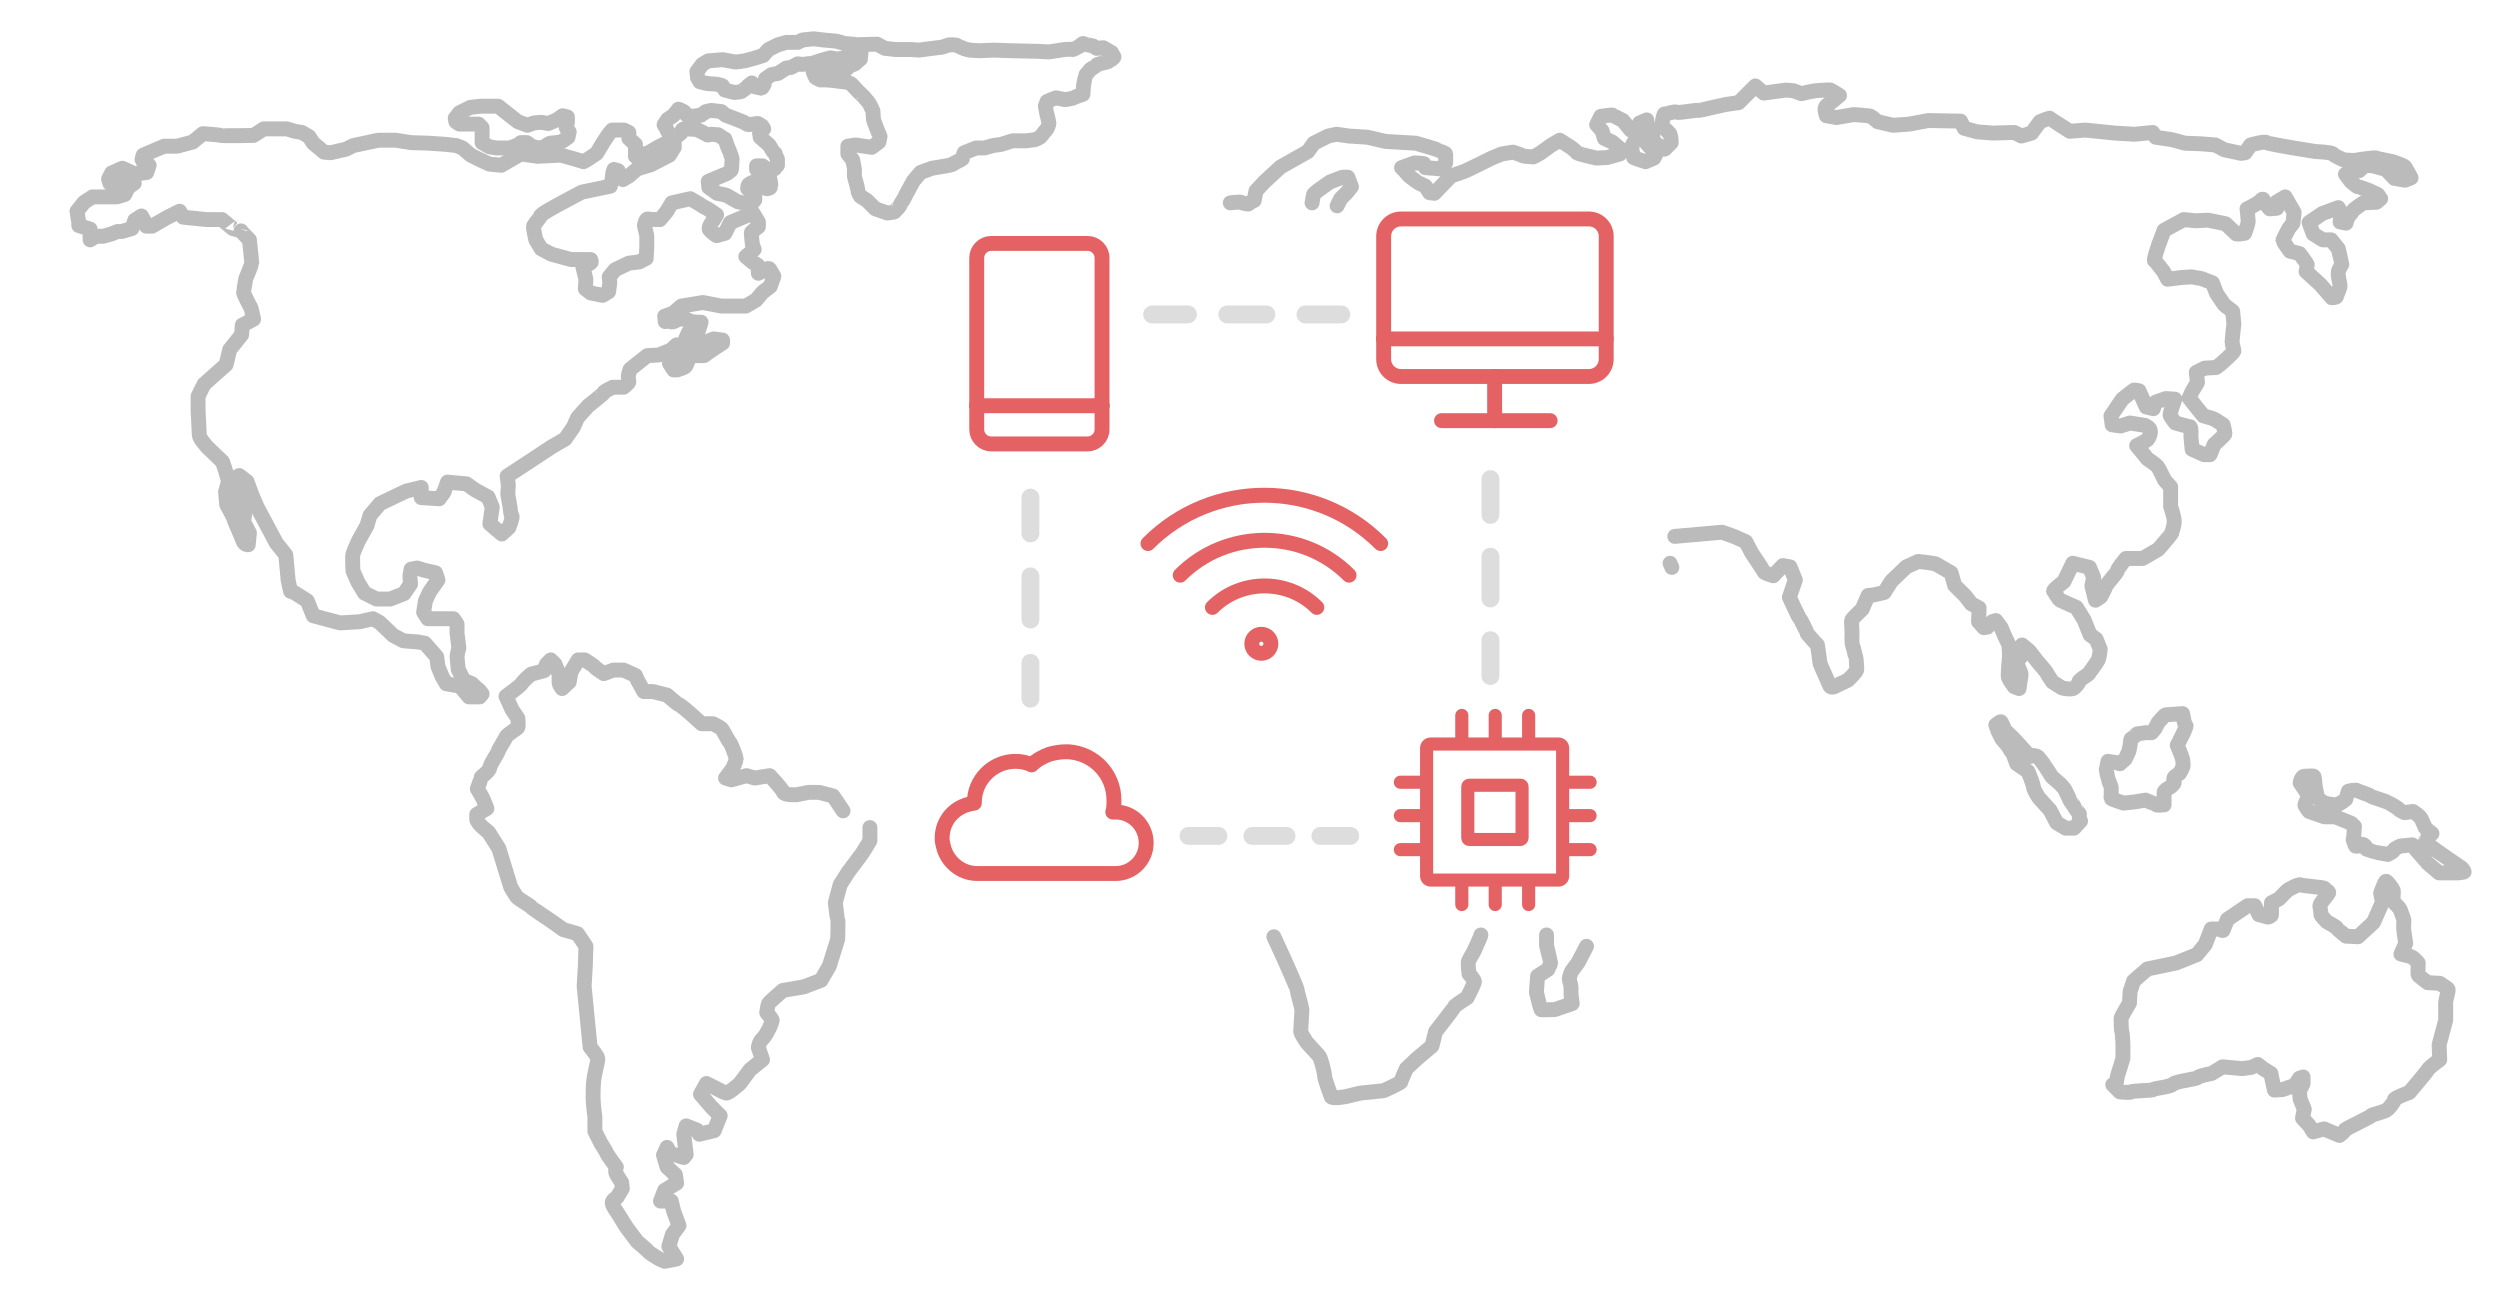 <?xml version="1.0" encoding="utf-8"?>
<!-- Generator: Adobe Illustrator 21.1.0, SVG Export Plug-In . SVG Version: 6.00 Build 0)  -->
<svg version="1.1" id="Layer_1" xmlns="http://www.w3.org/2000/svg" xmlns:xlink="http://www.w3.org/1999/xlink" x="0px" y="0px"
	 viewBox="0 0 419 219" style="enable-background:new 0 0 419 219;" xml:space="preserve">
<style type="text/css">
	.st0{fill:none;stroke:#BBBBBB;stroke-width:2.5;stroke-linecap:round;stroke-linejoin:round;stroke-miterlimit:10;}
	.st1{fill:none;stroke:#E46264;stroke-width:2.5;stroke-linecap:round;stroke-linejoin:round;stroke-miterlimit:10;}
	.st2{fill:none;stroke:#E46264;stroke-width:2.2;stroke-linecap:round;stroke-linejoin:round;stroke-miterlimit:10;}
	.st3{fill:none;stroke:#DDDDDD;stroke-width:3;stroke-linecap:round;stroke-linejoin:round;}
	.st4{fill:none;stroke:#DDDDDD;stroke-width:3;stroke-linecap:round;stroke-linejoin:round;stroke-dasharray:7.229,7.229;}
	.st5{fill:none;stroke:#DDDDDD;stroke-width:3;stroke-linecap:round;stroke-linejoin:round;stroke-dasharray:5.721,5.721;}
	.st6{fill:none;stroke:#DDDDDD;stroke-width:3;stroke-linecap:round;stroke-linejoin:round;stroke-dasharray:7.004,7.004;}
	.st7{fill:none;stroke:#DDDDDD;stroke-width:3;stroke-linecap:round;stroke-linejoin:round;stroke-dasharray:6.553,6.553;}
</style>
<g>
	<g>
		<path class="st0" d="M39,38.3l-1.8-1.5h-2.6l-3.9-0.4l-0.6-1l-2.2,1.1l-2.4,1.4h-1l-0.4-1l-0.4-0.7l-1.1,0.7l-0.5,1.4l-1.7,0.5
			h-0.7l-1,0.4l-1.4,0.4h-1.2l-1,0.6v-0.5v-0.9v-0.4l-1.9-0.6v-0.5l-0.3-1.9l1.2-1.5l1.4-0.9h2.1h2l1.3-0.4l0.6-1.2l1-0.7L22.1,30
			l-0.8,0.4l-0.7,0.4l-2.2-0.1L18.2,30l0.5-1l1.8-0.8l2,0.9l1.5-0.1l0.6-0.1l0.4-1.2l-0.9-0.4l-0.3-0.6l0.2-0.7l3.5-1.5h2.2l2.6-0.7
			l1.7-1.4c0,0,2.8,0.2,3,0.3c0.2,0.1,5.5,0,5.5,0l1.7-1.1h2.2h1.7l1.3,0.4l1.2,0.2l1.2,0.7l0.7,1.1l1.1,0.9l0.7,0.6l1.1,0.1
			l2.6-0.6l1.2-0.6l4.2-0.9h2.9l2.6,0.4l3,0.1l2.9,0.2l1.7,0.2l1,0.4l1.4,1.2l1.4,0.7l1.7,0.8l2,0.2l3.3-1.9l2.8,0.4l3.9-0.2
			l2.5,0.7l1.3,0.4l0.7-0.4l1.5-1l1.2-2l0.8-1.2l0.6-0.7h2l0.8,0.4v1l1.1,1V25v1.2l2.2-0.6l1.7-1l1.4-0.7l1.2-0.4v1.2l-0.8,1.3
			l-3.1,1.6l-2.3,0.7l-1.4,1.2l-1,0.6l-0.8-1.5l-0.7-0.2l-0.2,0.6l-0.1,1l-0.3,1.2l-1.9,0.4l-2.9,0.6l-4.3,2.3c0,0-2.6,1.4-2.6,1.7
			c0,0.2-1.2,1.5-1.2,1.8c0,0.4,0.4,2.2,0.4,2.2l0.9,1.5l1.7,0.9l3.3,0.9h2.1h1.2c0,0,0.1,0.2,0.1,0.4c0,0.2-1.4,0.9-1.4,0.9l0.5,2
			l-0.1,1.6l0.9,0.7l2,0.4l1-0.6l0.2-1.5l-0.1-1l1-1.2l2.3-1.1l1.7-0.2l1.2-0.6l0.1-2v-1.8l-0.4-1.7c0,0,0.2-1.2,0.6-1.1
			c0.4,0.1,2,0.1,2,0.1l1.1-1.3l0.9-1.5l3.1-0.7c0,0,1.5,0.9,1.7,1c0.2,0.2,1.2,0.7,1.2,0.7l1.5,1l-0.6,1c0,0-0.9,1.1-0.6,1.5
			c0.3,0.4,1.2,1,1.2,1l1.4-0.4l0.9-1.8l3.8-1.6l0.9,1.5v0.8c0,0-1.2,0.9-1.2,1c0,0.2,0.2,2,0.2,2l0.3,0.8L125,43l1.2,1
			c0,0,0.9,0.4,0.9,0.6s0,1.2,0,1.2l1-0.5c0,0,0.7-0.5,0.9-0.2c0.1,0.2,0.7,1.2,0.7,1.2l-0.6,1.7l-1.3,1l-1.1,1.3l-1.7,1h-4.1
			l-3.1-0.6l-3.6,0.6l-1.4,1.2l-1.4,0.5l0.1,0.9c0,0,0.7-0.3,0.9,0c0.2,0.3,1.3-0.4,1.3-0.4s1.5-0.1,1.7,0.2
			c0.2,0.2,1.4,0.3,1.4,0.3h0.7l-0.4,1.3l-1.7,0.4l-0.5,1.1l1.1,0.4l1.8,0.7l0.3-0.5l1.5-0.6l1.5,0.2v0.5l-1.7,1.1l-1.4,1h-1.5h-0.5
			l-0.7,0.8c0,0-0.2,0.8-0.4,1c-0.1,0.2-1.4,0.6-1.4,0.6h-0.6l-0.7-1.1l0.7-0.8l0.7-1c0,0,0.6-0.7,0.7-0.6c0.2,0.1-0.9-0.7-0.9-0.7
			l-1,0.9l-2,0.8l-1.9,0.1l-1.4,1.1l-1.5,1.2c0,0-0.3,0.9-0.3,1.2c0,0.2,0.1,0.7,0.1,0.9s-0.9,0.9-0.9,0.9h-1.8c0,0-1.5,0.7-1.5,0.9
			s-2.6,2.2-2.6,2.2l-1.8,2l-0.7,1.6l-1.4,2l-2.1,1.2l-7.6,5l0.2,1.5l-0.1,1.5l0.4,2.3c0,0,0.1,1.4,0.3,1.4c0.2,0.1-0.5,1.9-0.5,1.9
			l-1.2,1.1l-2-1.7l0.4-2.8l-0.7-1.7l-2.2-1.2l-1.4-1l-3.2-0.3l-0.6,1.7l-0.8,1.1l-3-0.2v-1.7l-2.5,0.6l-4.4,2.1L62,86.4l-0.5,1.7
			l-1.4,2.5c0,0-1,2.1-1,2.6c0,0.6,0,2.5,0.1,2.6c0.1,0.2,0.8,1.8,0.8,1.8l1.1,1.8l2,1h2.3l2.3-0.9l1.1-1.6l-0.1-1.4l0.2-1.1l1-0.2
			l1.3,0.4l1.8,0.4l0.4,1.2l-1.4,2l-0.7,1.5l-0.3,1.9l0.7,1.1h2.6H76l0.6,0.9v1.5l0.3,2.5c0,0-0.3,1.2-0.3,1.4s0.2,2.2,0.2,2.2
			l0.9,1.8l1.4,0.6c0,0,0.9,0.9,1,0.9c0.2,0.1,0.7,0.8,0.7,0.8l-0.4,0.5h-1.8l-1.5-1.8l-2.3-0.4l-0.7-1.2l-0.7-1.7l-0.2-1.6l-2-2.3
			l-1.1-0.2l-2.5-0.2l-1.7-0.9l-2.3-2.2l-1.1-0.6l-2.2,0.5l-3.3,0.2l-4.5-1.2l-1-2.5l-2.2-1.4l-0.6-0.2l-0.4-1.8l-0.4-4.3L46.3,91
			l-3.2-6l-0.9-2.1l-0.8-2.2l-1.3-1L39.6,80l-0.7,0.9l0.7,1.5l0.7,1.4l0.7,2.5l-0.2,1.1l1,1.9l-0.2,2c0,0-0.6,0.1-0.9-0.7
			c-0.2-0.7-1.5-3.4-1.5-3.7c-0.1-0.3-1.2-2.3-1.2-2.3s-0.2-2-0.2-2.2c0.1-0.2,0.5-1.8,0.5-1.8l-0.6-2l-0.4-1.2L34.8,75
			c0,0-1.4-1.5-1.4-2.1s-0.2-3.8-0.2-4c0-0.2,0-2.5,0-2.5l1-2l3.7-3.3l0.6-2.5l2-2.5l0.1-1.6l1.9-1l-0.4-1.8c0,0-1.4-2.6-1.3-2.8
			s0.3-1.9,0.4-2.2c0.1-0.2,1-2.5,1-2.6c0-0.2-0.4-3.9-0.4-3.9s-1.3-1.3-1.4-1.5C40.4,38.7,39,38.3,39,38.3z"/>
		<path class="st0" d="M89.1,24.5l-0.8-0.6h-1l-0.5,0.4c0,0-1.2,0.4-1.3,0.5c-0.1,0-2.3,0-2.3,0l-1.2-0.2l-1.2-0.7c0,0,0-1.1,0-1.3
			s0-1.2,0-1.2l-0.6-0.6h-1.9L77,20.8l-0.6-0.4l-0.1-0.6l0.7-0.9l1.8-0.9l1.7-0.2h1.6h1.4L85,19l1.8,1.4l1.6,0.6l1.1-0.4l1.2-0.1
			l1.2,0.2l1.4-0.6l1-0.7l0.8,0.2v0.8c0,0-0.2,1-0.2,1c0,0.1,0.5,0.7,0.5,0.7L95.2,23c0,0-1.1,0.8-1.2,0.8c-0.1,0-1.7,0.2-1.8,0.2
			c0,0-0.6,0.3-0.8,0.5s-1.3,0.3-1.3,0.3L89.1,24.5z"/>
		<path class="st0" d="M120.4,22.6l-1.2-0.1c0,0-0.6,0.2-0.7,0.1c-0.1-0.1-1.1-0.6-1.1-0.6s-0.6-0.3-0.6-0.3c-0.1,0-1.9-0.1-1.9-0.1
			s-0.4,0-0.5,0.1c-0.1,0.1-0.1,0.3-0.2,0.5c-0.1,0.2-0.6,0.5-0.6,0.5l-0.9,0.1l-0.6-0.4l-0.5-1l-0.3-0.5l0.6-0.9l0.9-0.6l0.7-0.8
			c0,0,0.2-0.3,0.2-0.3c0.1,0,0.9,0.4,0.9,0.4s0.5,0.5,0.5,0.6c0,0,0.9,0.2,0.9,0.2l1.5-0.2l0.8-0.6l0.9-0.2l1.7,0.2l0.7,0.6
			l1.6,0.6l1.5,0.6c0,0,0.6,0.4,0.7,0.4c0.1,0,1.6-0.2,1.6-0.2s0.6,0.3,0.7,0.4s0.3,0.5,0.3,0.5s-0.6,0.6-0.7,0.7
			c0,0,0.1,0.6,0.1,0.7c0,0,0.8,0.7,0.8,0.7l0.7,0.6l0.6,1c0,0,0.3,0.4,0.4,0.4c0,0.1,0.4,1,0.4,1v1c0,0-0.5,0.5-0.5,0.6
			c0,0-0.9,0.3-0.9,0.3l-1.1-0.8c0,0-1,0-1,0s0,0.5,0,0.6s0.6,0.3,0.6,0.3L128,29l0.5,0.5l0.5,0.4c0,0,0.2,0.9,0.2,1
			c0,0.1-0.1,0.4-0.1,0.5c0,0.1-0.5,0.3-0.7,0.2s-1-0.5-1-0.5l-0.8-0.7c0,0-0.9,0.3-1.1,0.5c-0.2,0.3-0.2,0.5-0.2,0.7
			c0,0.1,1.2,0.7,1.2,0.7l0,0.7l0,0.5l-0.5,0.6H125l-1.4-0.3l-1.9-1.1l-1.5-0.3l-1.4-1c0,0-0.1-1-0.1-1c0,0,3.1-1.3,3.1-1.3
			s0.8-0.5,0.8-0.7c0-0.1,0.1-1.8,0.1-1.8s-0.5-1.6-0.6-1.6c0,0-0.6-1.6-0.6-1.7C121.5,23.4,120.4,22.6,120.4,22.6z"/>
		<path class="st0" d="M130.4,12.3l-1.1,0.2c0,0-1,0.7-1,0.7s-0.2,0.6-0.2,0.8c0,0.2-0.4,0.8-0.5,0.8c-0.1,0-1.2-0.3-1.2-0.3
			s-0.4-0.6-0.4-0.6c-0.1,0.1-0.7,0.5-0.7,0.6s-1,0.8-1,0.8c0,0.1-1.2,0.2-1.2,0.2s-1.6-0.4-1.6-0.4s-0.4-0.6-0.4-0.7
			c0-0.1-1.1-0.3-1.1-0.3s-1.5-0.1-1.5-0.1s-1.2-0.3-1.2-0.3l-0.4-0.7l-0.1-1l0.9-1.2l1-0.6l2.4-0.2l2.2,0.4l1.5-0.2l1.5-0.4
			l1.6-0.5l0.9-1l1.6-0.8l1.4-0.4h1.9l0.8-0.4l1.9-0.2l1.6,0.2l2.2,0.2l1.4,0.4c0,0,1.8,0.1,1.8,0.2c0,0,3.6-0.1,3.6-0.1l1.3,0.7
			l1.8,0.2l2.7,0l1.2,0.1l1.5-0.2l2.4-0.3l1.2-0.4c0,0,1.2,0,1.3,0.1c0.1,0.1,1.3,0.6,1.3,0.6s0.8,0.2,0.8,0.2l1.6,0.1l2.5-0.1
			l2.8,0.1l4.5,0.1l1.9,0.1l2.6-0.4c0,0,1.4-0.1,1.4,0c0.1,0,1.2-0.6,1.2-0.6s0.4-0.5,0.6-0.4c0.1,0.1,1.6,0.4,1.6,0.4l0.6,0.4
			l1.1-0.1c0,0,1.4,0.8,1.4,0.8c0,0.1,0.3,0.5,0.4,0.7c0.1,0.2-0.8,0.7-0.9,0.8c-0.1,0.1-1.9,0.4-2,0.6s-1.1,0.7-1.2,0.9
			s-0.7,0.8-0.7,0.9s-0.3,1.6-0.3,1.6l-0.1,1.5c0,0-1.5,0.5-1.6,0.6c0,0.1-1.4,0.3-1.4,0.3s-1.5-0.3-1.5-0.3c-0.1,0-1.5,0.6-1.5,0.6
			l-0.3,0.8c0,0,0.2,1,0.2,1.1c0,0,0.4,1.5,0.4,1.8c0,0.2-0.3,0.9-0.4,1s-0.7,0.8-0.9,1.1c-0.2,0.3-1,0.6-1,0.6c0,0-1.5,0.2-1.5,0.2
			h-2.3c0,0-1.9,0.6-1.9,0.6s-1.4,0.2-1.4,0.2c0,0-1.4,0.4-1.4,0.4h-1.4c0,0-2,0.8-2,0.8s-0.3,0.9-0.3,1c0,0.1-1.6,0.8-1.6,0.9
			c0,0.1-1.1,0.3-1.1,0.3s-2.4,0.4-2.4,0.4s-1.9,0.7-1.9,0.7s-1.2,1.4-1.2,1.4c0,0-1.2,2.2-1.2,2.2l-0.4,0.8c0,0-0.7,1.1-0.7,1.2
			c0,0.1-0.9,1-0.9,1c0,0.1-1.2,0.2-1.2,0.2c0,0-2-0.7-2-0.7l-1.4-1.4l-1.1-0.7c0,0-0.4-0.6-0.4-0.9c0-0.3-0.6-2.4-0.6-2.4
			s0-1.2,0-1.3c0-0.1-0.3-1.5-0.3-1.5l-0.8-1l0-1.3l1.3-0.2c0,0,1.4,0.2,1.4,0.2s1.3,0.2,1.3,0.2l1.2-0.9c0,0,0.2-0.8,0.2-0.9
			c0-0.1-0.5-1.1-0.5-1.2c0,0-0.6-1.6-0.6-1.6c0,0-0.1-1.5-0.1-1.5s-0.6-1.3-0.7-1.4c-0.1-0.1-0.5-0.6-0.6-0.7
			c0-0.1-1.1-1.1-1.1-1.1l-1.2-1.3l-0.6-0.3l-1.7-0.2l-0.7-0.1l-1.2-0.1l-1,0c0,0-0.7-0.3-0.8-0.4c0,0-0.4-0.9-0.4-0.9l0.2-0.7
			l0.6-0.3l1.3,0.2l1,0.4l2.3,0l0.8-0.7l0.8-0.3c0,0,0.8-0.8,0.9-0.8c0-0.1,0.1-1,0.1-1l-0.6-0.5c0,0-1,0.6-1,0.6s-1.1,0.7-1.1,0.7
			l-1.3,0.2l-1.1-0.2l-1.5,0.4l-1.5,0.5c0,0-1.7,0.2-1.8,0.2c0,0-0.7-0.1-0.7-0.1l-1.1,0.6l-0.8,0.1L130.4,12.3z"/>
		<path class="st0" d="M141.3,135.9c-0.7-1.1-1.7-2.5-1.7-2.5l-2.3-0.6h-1.8l-2,0.4c0,0-2,0.1-2.2-0.4c-0.2-0.6-2.3-2.8-2.3-2.8
			l-2.5,0.4l-1.4-0.4l-2.5,0.7l-1-0.3l1.2-1.6c0,0,0.6-1.4,0.6-1.6c0-0.2-0.8-2.5-1.1-2.8s-1.1-2-1.4-2.3c-0.2-0.2-1.4-0.8-1.4-0.8
			h-1.9l-2-1.8c0,0-1.7-1.5-2-1.5c-0.2-0.1-1.8-1.5-1.8-1.5l-2.4-0.6h-1.5l-1-1.8l-0.4-0.9l-2-0.9h-1.7l-1.6,0.6
			c0,0-1.4-0.9-1.5-1.1c-0.1-0.2-1.7-1.2-1.7-1.2h-1.1l-1.2,2l-0.3,1.7l-1.2,1.1c0,0-0.5-0.7-0.5-0.9c0-0.2,0-1.5,0-1.5l-0.7-1.7
			l-0.7-0.7l-0.7,0.7l-0.4,1.1l-2.2,0.6c0,0-1.3,1.1-1.5,1.5c-0.2,0.4-2.7,2.2-2.7,2.2l1,2.2l1,1.5c0,0,0.1,1.3,0,1.5
			s-1.8,1.2-2,1.6c-0.1,0.4-1.1,1.8-1.3,2.4c-0.2,0.6-1.2,1.9-1.4,2.7c-0.1,0.8-1.5,1.5-1.5,1.8c0,0.2-0.6,1.8-0.6,1.8
			s0.9,1.5,1,1.8c0.1,0.2,0.6,1.5,0.6,1.5l-1.7,1c0,0,0,0.1,0,0.8c0,0.7,2,2.2,2,2.2l1.7,2.7l2,6.5c0,0,0.7,1.2,1,1.6
			s2.3,1.5,2.4,1.7c0.1,0.2,3.3,2.3,3.3,2.3l2.1,1.5l2.4,0.7l1.4,2.1l-0.1,3.3l-0.2,3.4l1,10.2c0,0,1.3,1.5,1.3,2
			c0,0.4-0.6,2.6-0.7,3.7c-0.1,1.1-0.1,1.8-0.1,2.8s0.3,3.2,0.3,3.2v2.4l1,2c0,0,0.9,1.4,1,1.7s1.6,2.3,1.6,2.3s-0.2,0.5-0.1,0.9
			c0.1,0.4,1,1.7,1,1.7l0.1,1l-0.9,1.5c0,0-0.8,0.4-0.8,0.9c0,0.5,1,1.8,1.1,2c0.1,0.2,1.3,2.1,1.3,2.1l1.8,2.4c0,0,1.8,1.5,2,1.8
			c0.2,0.2,1.7,1.1,1.7,1.1l0.9,0.4l2-0.4l-1.3-2.1l0.6-2l1.1-1.5l-0.9-2.4l-0.4-1.7h-1.8l0.7-1.8l2-1.2l-0.2-1.4l-1.4-1.3l-0.6-2
			l0.6-1.3l0.5,1l2.3,0.7l0.4-0.5l-0.4-3.4l0.4-1.4l1.8,0.7l0.4,0.7l2.5-0.6l1-2.5l-1.5-1.5l-1.8-2.1l1-1.8l1.8,0.9
			c0,0,1.1,0.6,1.5,0.7c0.4,0.1,2.3-1.6,2.3-1.6l1.7-2.3l2.1-1.7l-0.7-2c0,0,0.1-1,0.7-1.5c0.6-0.6,0.9-1.4,1.1-1.7
			c0.2-0.4,0.6-1.4,0.5-1.5c-0.1-0.2-0.9-1.2-0.9-1.2s0.2-1.3,0.3-1.5c0.1-0.2,2.4-2.2,2.4-2.2l3.5-0.6l2.9-1.1l1.4-2.4l1.4-4.5
			c0,0,0.1-3.1,0-3.3s-0.4-2.8-0.4-2.8l0.8-3l1.4-2.2c0,0,1.9-2.5,2.1-2.8c0.2-0.2,1.5-2.4,1.5-2.4v-2.2"/>
		<path class="st0" d="M248.2,156.7c0,0.2-1.2,2.8-1.2,2.8s-0.9,1.5-0.9,1.7c-0.1,0.2,0.1,2,0.1,2s0.9,1,0.9,1.3
			c0.1,0.2-1.2,2.7-1.2,2.7s-2.1,1.3-2.2,1.6c-0.1,0.3-3.1,4.1-3.1,4.1l-0.6,2.4l-2.6,2.2l-1.7,1.6c0,0-0.9,2-0.9,2.2
			s-2.9,1.5-2.9,1.5l-3.9,0.4l-2.5,0.6c0,0-2.3,0.4-2.4,0c-0.1-0.4-1.1-2.9-1.1-3.5s-0.7-3.1-0.9-3.3s-2.1-2.3-2.1-2.3s-1-1.5-1-1.8
			c0-0.4,0.2-3.2,0.2-3.6c0-0.4-0.8-3.1-0.8-3.4s-2.2-5.2-2.2-5.2l-1.7-3.7"/>
		<path class="st0" d="M279.9,94.4c0.2,0.4,0.3,0.7,0.3,0.7"/>
		<path class="st0" d="M206.2,34c0,0,1.6-0.2,1.8-0.1c0.2,0.2,1.2,0.3,1.2,0.3l0.4-0.3l0.6-0.3l0.3-1.6l1.4-1.5l2.7-2.5l4.6-2.6
			l1-1.4l2.4-1.2l1.4-0.3l2.1,0.3l3.1,0.2l3,0.7l5.1,0.3c0,0,3.8,1.1,3.9,1.2s1.1,0.5,1.1,0.6s0,1.5,0,1.5l-0.6,0.7l-0.3,0.3
			l-2.5-0.2c0,0-0.2-0.7-0.3-0.7c-0.1,0-1.5-0.1-1.5-0.1l-2.2,0.8c0,0,0.8,0.8,1,1.1c0.2,0.3,1.5,1.2,1.6,1.3
			c0.1,0.1,1.4,0.7,1.4,0.7l0.7,1.1l0.8,0.1l2.8-2.9l2.3-0.8l2.5-1.2l2-1l1.7-0.7l1.9-0.3c0,0,1.5,0.5,1.6,0.6s1.8,0.2,1.8,0.2
			l1.1-0.6l1.8-1.3l1.5-0.9l1.9,1.2c0,0,0.9,0.7,1,0.9c0.1,0.2,3.3,0.9,3.3,0.9l1.8-0.1l2.1-0.6v-0.9l-1.3-1.1l-1.3-0.6l-0.4-1.3
			l-0.9-1l0.7-1.4c0,0,2-0.3,2-0.2c0.1,0.1,1.7,0.9,1.7,0.9l1.3,1.6l1.2,0.4c0,0-0.3,1-0.5,1.4s-0.5,0.6-0.5,1.2
			c0,0.6,0.3,1.4,0.3,1.6c0.1,0.1,2,0.7,2,0.7l1.4-0.6l0.4-0.8c0,0-1.1-1.1-1.3-1.3c-0.2-0.2-0.9-1.1-0.9-1.1l0.3-0.6l-0.6-0.9
			l-0.3-1.2l1.2-0.5c0,0,0.1,1.1,0.1,1.2c0,0.1,0.9,1.5,0.9,1.5l0,0.8l1.5,1.2l0.5,0.2l1.1-1.1c0,0,0-1.4-0.4-1.7
			c-0.4-0.3-1.2-1.2-1.2-1.2s0.3-2,0.5-1.9s1.5-0.5,2-0.3c0.4,0.2,3.3-0.4,3.5-0.3c0.2,0.1,2.1-0.4,2.1-0.4l2.7-0.6l2.1-0.3l2.8-2.8
			l1.4,1.2l3.7-0.5l1.3,0.1l1.3,0.5l1.3-0.3l1.1-0.2c0,0,2.5-0.2,2.6-0.1c0.1,0.1,1.4,0.9,1.4,0.9s-1,0.8-1.2,1s-1.1,0.6-1.2,1.1
			c-0.1,0.5,0.2,1.3,0.2,1.3l1.7,0.3l2.9-0.5c0,0,2.8,0.2,2.9,0.3c0.1,0.1,1.1,0.9,1.1,0.9l2.6,0.6l2.7-0.2l3.2-0.6l5.4,0.1l0.6,1.2
			l2.2,0.6l2.6,0.2l3.6-0.1l1.2,0.6l1.7-0.5l1.4-1.9c0,0,1.5-0.6,1.6-0.6c0.1,0.1,3.4,2.2,3.4,2.2l2.6-0.2l4.9,0.5l3.4,0.2l3-0.3
			l0.5,0.8l2.7,0.4l2.2,0.6l2.7,0.1l2.4,0.2l1.5,0.8l2.8,0.6l0.7-0.1l0.9-1.3c0,0,2.4-0.7,2.7-0.4c0.3,0.2,4.5,0.9,4.5,0.9l3.7,0.6
			c0,0,2.7,0.1,2.9,0.4s1.8,1,1.8,1l1.7,0.1c0,0,3.6-0.6,3.8-0.4c0.2,0.1,2.7,0.6,2.7,0.6s1.9,0.6,2.1,0.9c0.2,0.3,1,1.8,1,1.8
			l-1,0.4l-1.8-0.3l-1.4-1.5l-2.2-0.6l-1.3-0.1l-1,0.9c0,0-1.4,0-1.3,0.2c0.1,0.2-1,0.4-1,0.4l0.9,1.2c0,0,1,0.9,1.2,0.9
			s1.8,0.6,1.8,0.6l1.5,0.7l0.5,0.7l-0.7,0.6l-2.2,0.1c0,0-1.7,1.1-1.8,1.4c-0.1,0.3-0.6,0.6-0.9,1.3c-0.2,0.7-0.2,0.7-0.2,0.7
			l-1-0.2l0.2-1.5l-0.5-0.9l-2.7,1l-2.2,1.5l0.7,1.9l1.6,1h1.4l1.2,1.5c0,0,0.6,2.5,0.6,2.6s-0.6,0.8-0.6,1.4
			c-0.1,0.6,0.3,1.8,0.3,2.2s-0.6,1.6-0.6,1.8s-0.8,0.2-0.8,0.2l-1.9-2.2l-1.1-1l-1.3-1.2c0,0,0.2-0.9,0.2-1.1
			c0-0.2-1.3-1.9-1.3-1.9l-1.6-0.4c0,0-1.2-1.7-1.2-1.8s1-2,1-2l0.7-0.9l0.2-1.8L383,33l-1.5,0.9l0.1,1l-1.2,0.1l-1-1.2
			c0,0,0-0.8-0.5-0.2c-0.5,0.6-2.3,1.4-2.3,1.4s0.2,1.7,0.2,2.1s-0.6,2-0.6,2s-1.1,0.2-1.4,0.1c-0.2-0.2-1.8-1.7-1.8-1.7l-2.9-0.6
			L368,37l-2-0.2l-3.3,1.8c0,0-0.8,2.1-0.9,2.4c-0.1,0.3-0.9,2.6-0.7,2.7c0.2,0.1,1.5,1.8,1.5,1.8l0.7,1.3l2.4-0.3l1.6-0.1l1.7,0.3
			l1.8,0.7l0.7,1.8l1.3,1.9l1.4,1.1l0.2,2.1c0,0-0.3,2.6-0.3,3c0,0.4,0.3,1.2,0.3,1.5s-2.2,2.2-2.2,2.2l-0.8,0.6l-1.9,0.1l-1.4,0.7
			l0.2,1.7l-0.9,1.5l-0.5,1.1l1.5,1.9l0.9,1.1l1.4,0.4l0.5,0.2l1.4,0.9c0,0,0.3,1.2,0.3,1.5c0,0.2-1.8,1.8-1.8,1.8l-0.7,1.7h-1
			l-2-0.9c0,0-0.2-1.9-0.2-2.1c0-0.2,0.1-1.7-0.2-1.7s-2.4-0.6-2.4-0.6s-0.9-1.1-0.9-1.4s0.8-2.6,0.8-2.6l-1.5-0.1l-1.7,0.6
			l-0.4,1.1l-1.2-0.3l-1.2-2.7c0,0-0.8-0.2-0.9-0.1s-1.9,1.5-1.9,1.5l-1.9,2.8l0.2,1.5l1.4,0.2l1.6-0.5l2.5,0.4c0,0,0.9,0.4,0.9,0.9
			c0.1,0.5-0.3,1.3-0.5,1.5s-1.8,1-1.8,1l1,1.2l0.8,1c0,0,1.5,1,1.7,1.3c0.2,0.2,1.2,2.3,1.2,2.3l1,1.1v3.3c0,0,0.6,1.7,0.6,2.5
			s-0.4,1.7-0.4,1.9c0,0.2-2.3,2.8-2.3,2.8l-2.6,1.5h-2.8c0,0-1.4,1.7-1.4,2s-2,2.5-2,2.7s-0.8,1.7-0.8,1.7l-0.9,0.6l-0.6-2.4
			l0.3-1.4l-0.7-1.7l-2.8-0.7l-1.5,3.1c0,0-1.9,1.4-1.7,1.6s0.7,1.2,1.1,1.5c0.4,0.2,2.7,1.2,2.7,1.2l1.3,2.1l1,2.5l1,0.7l0.7,1.7
			c0,0-0.1,1.2-0.3,1.7c-0.2,0.5-1.7,2.5-1.7,2.5s-1.6,1-1.6,1.3c0,0.2-0.4,0.7-0.8,1c-0.4,0.4-2,0-2,0l-1.6-1c0,0-0.9-1.3-1-1.6
			c-0.2-0.3-1.5-1.8-1.5-1.8l-1.4-1.8l-1.2-1l-0.6,1.2l0.3,0.9l-0.7,0.6c0,0,0.7,1.8,0.8,2c0.1,0.2-0.1,1.2-0.1,1.2l-0.2,1.4
			l-0.8-0.3c0,0-0.9-1.2-1-1.6c-0.1-0.4,0.2-3.6,0.2-3.7c0-0.2-0.1-1.7-0.1-1.7l-0.8-1.7l-0.5-1.2l-0.9-1.2l-0.6,0.2l-0.8,0.9
			l-0.6,0.1l-0.9-1l0.1-2.3l-1.3-0.7l-1-1.3l-1.8-1.8l-0.6-2.1l-2.6-1.5l-1.2-0.2l-1.7-0.2l-2,0.9l-2.5,2.4l-1.2,1.9l-1.7,0.4
			l-1,0.1l-1,2.3c0,0-1.8,1.7-1.8,1.9c0,0.2,0.1,2,0.1,2s-0.1,1.7,0.1,2.2s0.4,1.7,0.5,1.8c0.1,0.2,0.2,1.8,0.2,2.2
			s-1.5,1.8-1.5,1.8l-2.3,1.1c0,0-0.6,0.3-0.8-0.3s-1.6-3.5-1.6-3.8s-0.4-2.9-0.4-2.9s-1.8-1.9-1.8-2.1c0-0.2-1-2.2-1.2-2.4
			c-0.2-0.2-1.7-3.5-1.7-3.5l1-2.9l-0.9-2.2l-1.2-0.2l-1.6,1.7c0,0-1.5-0.4-1.6-0.7s-2-3.1-2-3.1l-1-1.9l-2-0.9l-2-0.7l-7.9,0.7"/>
		<path class="st0" d="M224.1,34.5l0.6-1.2l1-1l0.8-1l-0.6-1.6h-0.9l-2.1,0.8l-1.7,1.2c0,0-1.1,0.8-1.1,1s-0.2,1.3-0.2,1.3"/>
		<path class="st0" d="M265.9,158.6l-1.4,2.7l-1.1,1.5c0,0-0.4,1-0.4,1.2c0,0.2,0.3,1.2,0.3,1.4s0,1.2,0,1.2l0.2,1.6l-2.9,1
			c0,0-2.4,0.1-2.4,0c0-0.1-0.7-2.9-0.7-2.9l0.2-2.7l1.7-1.1c0,0,0.5-1,0.5-1.1s-0.7-2.9-0.7-2.9l0-1.8"/>
		<path class="st0" d="M348.7,137.6l-1.1,1.2h-1.4l-1.5-0.9l-1.1-2.1l-1.9-2.1c0,0-0.9-1.4-0.9-1.8s-0.9-2.6-0.9-2.6L338,128
			c0,0-0.5-1.4-0.6-1.6c-0.1-0.1-0.8-1.2-0.9-1.4c-0.1-0.1-1-1.2-1-1.2l-0.6-1.2l-0.4-1.1c0,0,0.8-0.7,0.9-0.5
			c0.1,0.2,0.5,1.1,0.6,1.3c0.1,0.2,1.4,1.4,1.4,1.4l1.2,1.3l1.6,1.8l0.4-0.2c0,0,0.8,0.1,0.9,0.2c0.1,0.1,1.1,1.3,1.1,1.4
			c0.1,0.1,1.3,2,1.3,2s1.4,1.2,1.5,1.3c0.1,0.2,0.5,0.5,0.7,0.9c0.2,0.4,0.8,1.6,0.8,1.7c0,0.1,0.8,1.1,0.8,1.2s0.8,1.1,0.8,1.1
			V137.6z"/>
		<path class="st0" d="M362.7,134.9c0,0-1.2,0.1-1.3,0s-1.8-0.8-1.8-0.8l-1.8,0.3l-1.9,0.2c0,0-2.1-0.7-2.1-0.8s0.1-1.8,0-2
			c-0.1-0.2-0.5-1.2-0.5-1.3s-0.3-1.4-0.3-1.5c0-0.1,0.3-1.4,0.3-1.4l1.3,0.2l0.7,0.2l0.9-0.8l0.6-1.3l0.2-1c0,0,0.1-1.1,0.2-1.1
			c0.1,0,1-0.8,1-0.8l1.4-0.2h1l0.6-0.7l0.5-1l1-1.1c0,0,0.2-0.2,0.3-0.2c0.1,0,2.8-0.2,2.8-0.2l0.3,1.5c0,0,0.2,0.5,0.3,0.6
			c0,0.2-0.9,2.1-1,2.2c0,0.1-0.5,1-0.5,1l0.5,1.2l0.4,1.1c0,0,0.1,0.8,0.1,1.1s-0.6,1.3-0.6,1.3s-0.9,0.6-0.9,0.7
			c-0.1,0.1-0.1,0.6,0,0.8s-0.6,0.8-0.8,0.9s-0.9,0.5-0.9,0.8s0,0.8,0,1S362.7,134.9,362.7,134.9z"/>
		<path class="st0" d="M396.4,141.8c0,0-0.5-0.5-0.6-0.2c-0.2,0.3-1,0.2-1,0.2s-0.5-1.1-0.4-1.2c0.1-0.1,0.2-2.1,0.2-2.1l-0.5-0.5
			l-2.7-1.1h-1.8L387,136c0,0-0.7-0.9-0.7-1.1s0.5-1.2,0.6-1.4c0.1-0.2-0.8-1.4-0.8-1.4l-0.6-0.9c0,0,0.2-1.1,0.7-1.1
			c0.4,0,1.5-0.1,1.6,0c0.1,0.1,0.2,1.1,0.2,1.4c0,0.3,0.4,2.2,0.5,2.3s0.6,0.5,0.9,0.7s1.9,0.4,1.9,0.4l0.8-0.2
			c0,0,1.1-0.7,1.1-0.8s0.4-1.3,0.4-1.3s1.2-0.3,1.5-0.1s2,0.7,2.2,0.9c0.2,0.2,2.9,1,3,1.1s1.6,0.9,1.7,1.1c0.1,0.2,1,0.6,1,0.6
			l1.4-0.2c0,0,1.3,0.8,1.5,1.4c0.2,0.6,0.5,1,0.5,1.2s1.2,1.1,1.2,1.1s-0.9,0.8-0.9,0.9s-0.5,0.5,0,0.8c0.5,0.3,2,1.4,2,1.4
			l2.3,1.6l1.6,1.1c0,0,0.4,0.5,0.4,0.6s-1,0.2-1,0.2h-3.2c0,0-1.8-1.5-2-1.7c-0.1-0.2-1.8-2.1-1.8-2.1l-0.7-0.9l-2,0.2
			c0,0-1,0.4-1.1,0.7s-1,0.7-1,0.7s-1.6-0.3-1.8-0.3c-0.1,0-1.8-0.6-1.8-0.6L396.4,141.8z"/>
		<path class="st0" d="M372.5,178.8l-1.8,1.1c0,0-2.1,0.4-2.4,0.7c-0.3,0.3-3.6,0.6-4.1,1.1s-3.2,0.7-3.3,0.9
			c-0.1,0.2-3.7,0.2-3.7,0.4c-0.1,0.2-1.9,0-1.9,0l-1.2-1.2l0.6-0.4l0.2-1.1l0.9-2.9c0,0,0-1.9,0-2.4c0-0.5-0.1-1.9-0.2-2.2
			c-0.1-0.2-0.1-1.8-0.1-2.2c0.1-0.3,1.4-2.5,1.4-2.5l0.1-1.9l0.6-1.8l2.3-2l4.8-1l3.5-1.4l1.4-1.7l1-2.6h1.3c0,0,0.7,0.4,0.7,0.2
			c0.1-0.2,0.7-1.8,0.7-1.8l3.4-2.3h1.2l0.7,1.5l1.5,0.4c0,0,0.6-0.1,0.6-0.4s0-2,0-2l1.2-0.6l1.5-1.5c0,0,1.8-1.1,2.2-0.9
			c0.4,0.2,3.9,0.4,4,0.6c0.1,0.2,0.7,0.5,0.7,0.7c0,0.2-1.5,1.8-1.5,2.2c0.1,0.4,0.2,1.3,0.2,1.5c0,0.2,1,1.2,1,1.2
			s1.7,0.9,1.7,1.1c0.1,0.2,1.5,1.3,1.5,1.3l2,0.1l2.6-2.4l1.5-3.4l-0.3-1.5c0,0,0.7-2,0.9-2s1.1,1.2,1.2,1.5c0.1,0.2-0.1,1.7,0,1.9
			c0.1,0.2,1,0.9,1.2,1.4s0.6,1.7,0.6,1.7s-0.1,1.4,0,1.9c0.1,0.6,0.3,2,0.3,2l-0.8,1.8l1.6,0.4c0.6,0.2,1.3,1.1,1.3,1.1
			s-0.1,1.8,0,2c0.1,0.2,1.6,1.3,1.6,1.3l2,0.1c0,0,1.4,0.9,1.4,1c0.1,0.2-0.4,1.9-0.4,2.1c0,0.2,0,3.1,0,3.1l-1.1,4.1l0.1,2.5
			c0,0-1.8,1.3-2,1.7c-0.2,0.4-3.1,3.8-3.1,3.8s-2.5,0.9-2.5,1.2s-0.6,1.1-1.1,1.6c-0.5,0.5-2.8,0.9-2.8,1.1s-4.4,2.2-4.4,2.4
			s-0.9,0.9-0.9,0.9l-2.6-1.1l-1.8,0.5l-0.7-1.1l-1.1-1.2l0.3-1.5l-0.7-1.7c0,0-0.1-1-0.1-1.2s0.6-1.4,0.6-1.4v-1.1l-0.6,0.2
			l-0.8,1.2l-2,0.7l-1.4,0.1l-0.4-1.8l-0.2-1l-1.3-0.8l-0.9-0.7l-1.1,0.5l-1.5,0.2L372.5,178.8z"/>
	</g>
</g>
<g>
	<g>
		<path class="st1" d="M163.7,68v4c0,1.3,1.1,2.4,2.4,2.4h16.2c1.3,0,2.4-1.1,2.4-2.4v-4"/>
		<path class="st1" d="M163.7,68V43.2c0-1.3,1.1-2.4,2.4-2.4h16.2c1.3,0,2.4,1.1,2.4,2.4V68"/>
		<line class="st1" x1="163.7" y1="68" x2="184.7" y2="68"/>
		<path class="st1" d="M231.9,56.8V39.6c0-1.6,1.3-2.9,2.9-2.9h31.5c1.6,0,2.9,1.3,2.9,2.9v17.2"/>
		<path class="st1" d="M250.5,63.1h15.8c1.6,0,2.9-1.3,2.9-2.9v-3.4"/>
		<path class="st1" d="M231.9,56.8v3.4c0,1.6,1.3,2.9,2.9,2.9h15.8"/>
		<line class="st1" x1="231.9" y1="56.8" x2="269.1" y2="56.8"/>
		<line class="st1" x1="250.5" y1="63.1" x2="250.5" y2="70.5"/>
		<line class="st1" x1="259.8" y1="70.5" x2="250.5" y2="70.5"/>
		<line class="st1" x1="250.5" y1="70.5" x2="241.6" y2="70.5"/>
	</g>
	<g>
		<path class="st1" d="M187,136.1c-0.2,0-0.3,0-0.5,0c0.2-0.6,0.2-1.3,0.2-2c0-4.3-3.3-7.8-7.6-8.1c-0.2,0-0.4,0-0.6,0
			c-0.9,0-1.8,0.2-2.6,0.4c-1.1,0.4-2.2,1-3,1.8c-0.8-0.4-1.7-0.6-2.7-0.6c-3.8,0-6.9,3.1-6.9,6.9c0,0,0,0,0,0.1
			c-0.2,0-0.3,0.1-0.5,0.1c-2.8,0.5-4.9,2.8-4.9,5.8c0,0.5,0.1,0.9,0.2,1.3c0.6,2.6,2.9,4.6,5.7,4.6H187c2.8,0,5.1-2.3,5.1-5.1
			C192.1,138.4,189.8,136.1,187,136.1z"/>
	</g>
	<g>
		<path class="st1" d="M231.4,91.1c-10.8-10.8-28.3-10.8-39,0C203.2,80.3,220.7,80.3,231.4,91.1z"/>
		<path class="st1" d="M226.1,96.4c-7.8-7.8-20.5-7.8-28.3,0C205.6,88.6,218.3,88.6,226.1,96.4z"/>
		<path class="st1" d="M220.7,101.8c-4.8-4.8-12.7-4.8-17.5,0C208,97,215.9,97,220.7,101.8z"/>
		<circle class="st1" cx="211.4" cy="107.9" r="1.6"/>
	</g>
	<g>
		<path class="st2" d="M261.2,147.5h-21.4c-0.4,0-0.7-0.3-0.7-0.7v-21.4c0-0.4,0.3-0.7,0.7-0.7h21.4c0.4,0,0.7,0.3,0.7,0.7v21.4
			C261.9,147.2,261.6,147.5,261.2,147.5z"/>
		<path class="st2" d="M254.8,140.7h-8.5c-0.2,0-0.3-0.1-0.3-0.3v-8.5c0-0.2,0.1-0.3,0.3-0.3h8.5c0.2,0,0.3,0.1,0.3,0.3v8.5
			C255.1,140.6,254.9,140.7,254.8,140.7z"/>
		<g>
			<line class="st2" x1="262.7" y1="131.1" x2="266.5" y2="131.1"/>
			<line class="st2" x1="262.7" y1="136.7" x2="266.5" y2="136.7"/>
			<line class="st2" x1="262.7" y1="142.4" x2="266.5" y2="142.4"/>
		</g>
		<g>
			<line class="st2" x1="234.7" y1="131.1" x2="238.5" y2="131.1"/>
			<line class="st2" x1="234.7" y1="136.7" x2="238.5" y2="136.7"/>
			<line class="st2" x1="234.7" y1="142.4" x2="238.5" y2="142.4"/>
		</g>
		<g>
			<line class="st2" x1="245" y1="123.6" x2="245" y2="119.9"/>
			<line class="st2" x1="250.6" y1="123.6" x2="250.6" y2="119.9"/>
			<line class="st2" x1="256.2" y1="123.6" x2="256.2" y2="119.9"/>
		</g>
		<g>
			<line class="st2" x1="245" y1="151.6" x2="245" y2="147.9"/>
			<line class="st2" x1="250.6" y1="151.6" x2="250.6" y2="147.9"/>
			<line class="st2" x1="256.2" y1="151.6" x2="256.2" y2="147.9"/>
		</g>
	</g>
	<g>
		<g>
			<line class="st3" x1="172.7" y1="83.4" x2="172.7" y2="89.4"/>
			<line class="st4" x1="172.7" y1="96.6" x2="172.7" y2="107.5"/>
			<line class="st3" x1="172.7" y1="111.1" x2="172.7" y2="117.1"/>
		</g>
	</g>
	<g>
		<g>
			<line class="st3" x1="199.2" y1="140.1" x2="204.2" y2="140.1"/>
			<line class="st5" x1="209.9" y1="140.1" x2="218.5" y2="140.1"/>
			<line class="st3" x1="221.3" y1="140.1" x2="226.3" y2="140.1"/>
		</g>
	</g>
	<g>
		<g>
			<line class="st3" x1="249.8" y1="113.3" x2="249.8" y2="107.3"/>
			<line class="st6" x1="249.8" y1="100.3" x2="249.8" y2="89.8"/>
			<line class="st3" x1="249.8" y1="86.3" x2="249.8" y2="80.3"/>
		</g>
	</g>
	<g>
		<g>
			<line class="st3" x1="193.1" y1="52.7" x2="199.1" y2="52.7"/>
			<line class="st7" x1="205.7" y1="52.7" x2="215.5" y2="52.7"/>
			<line class="st3" x1="218.8" y1="52.7" x2="224.8" y2="52.7"/>
		</g>
	</g>
</g>
</svg>
